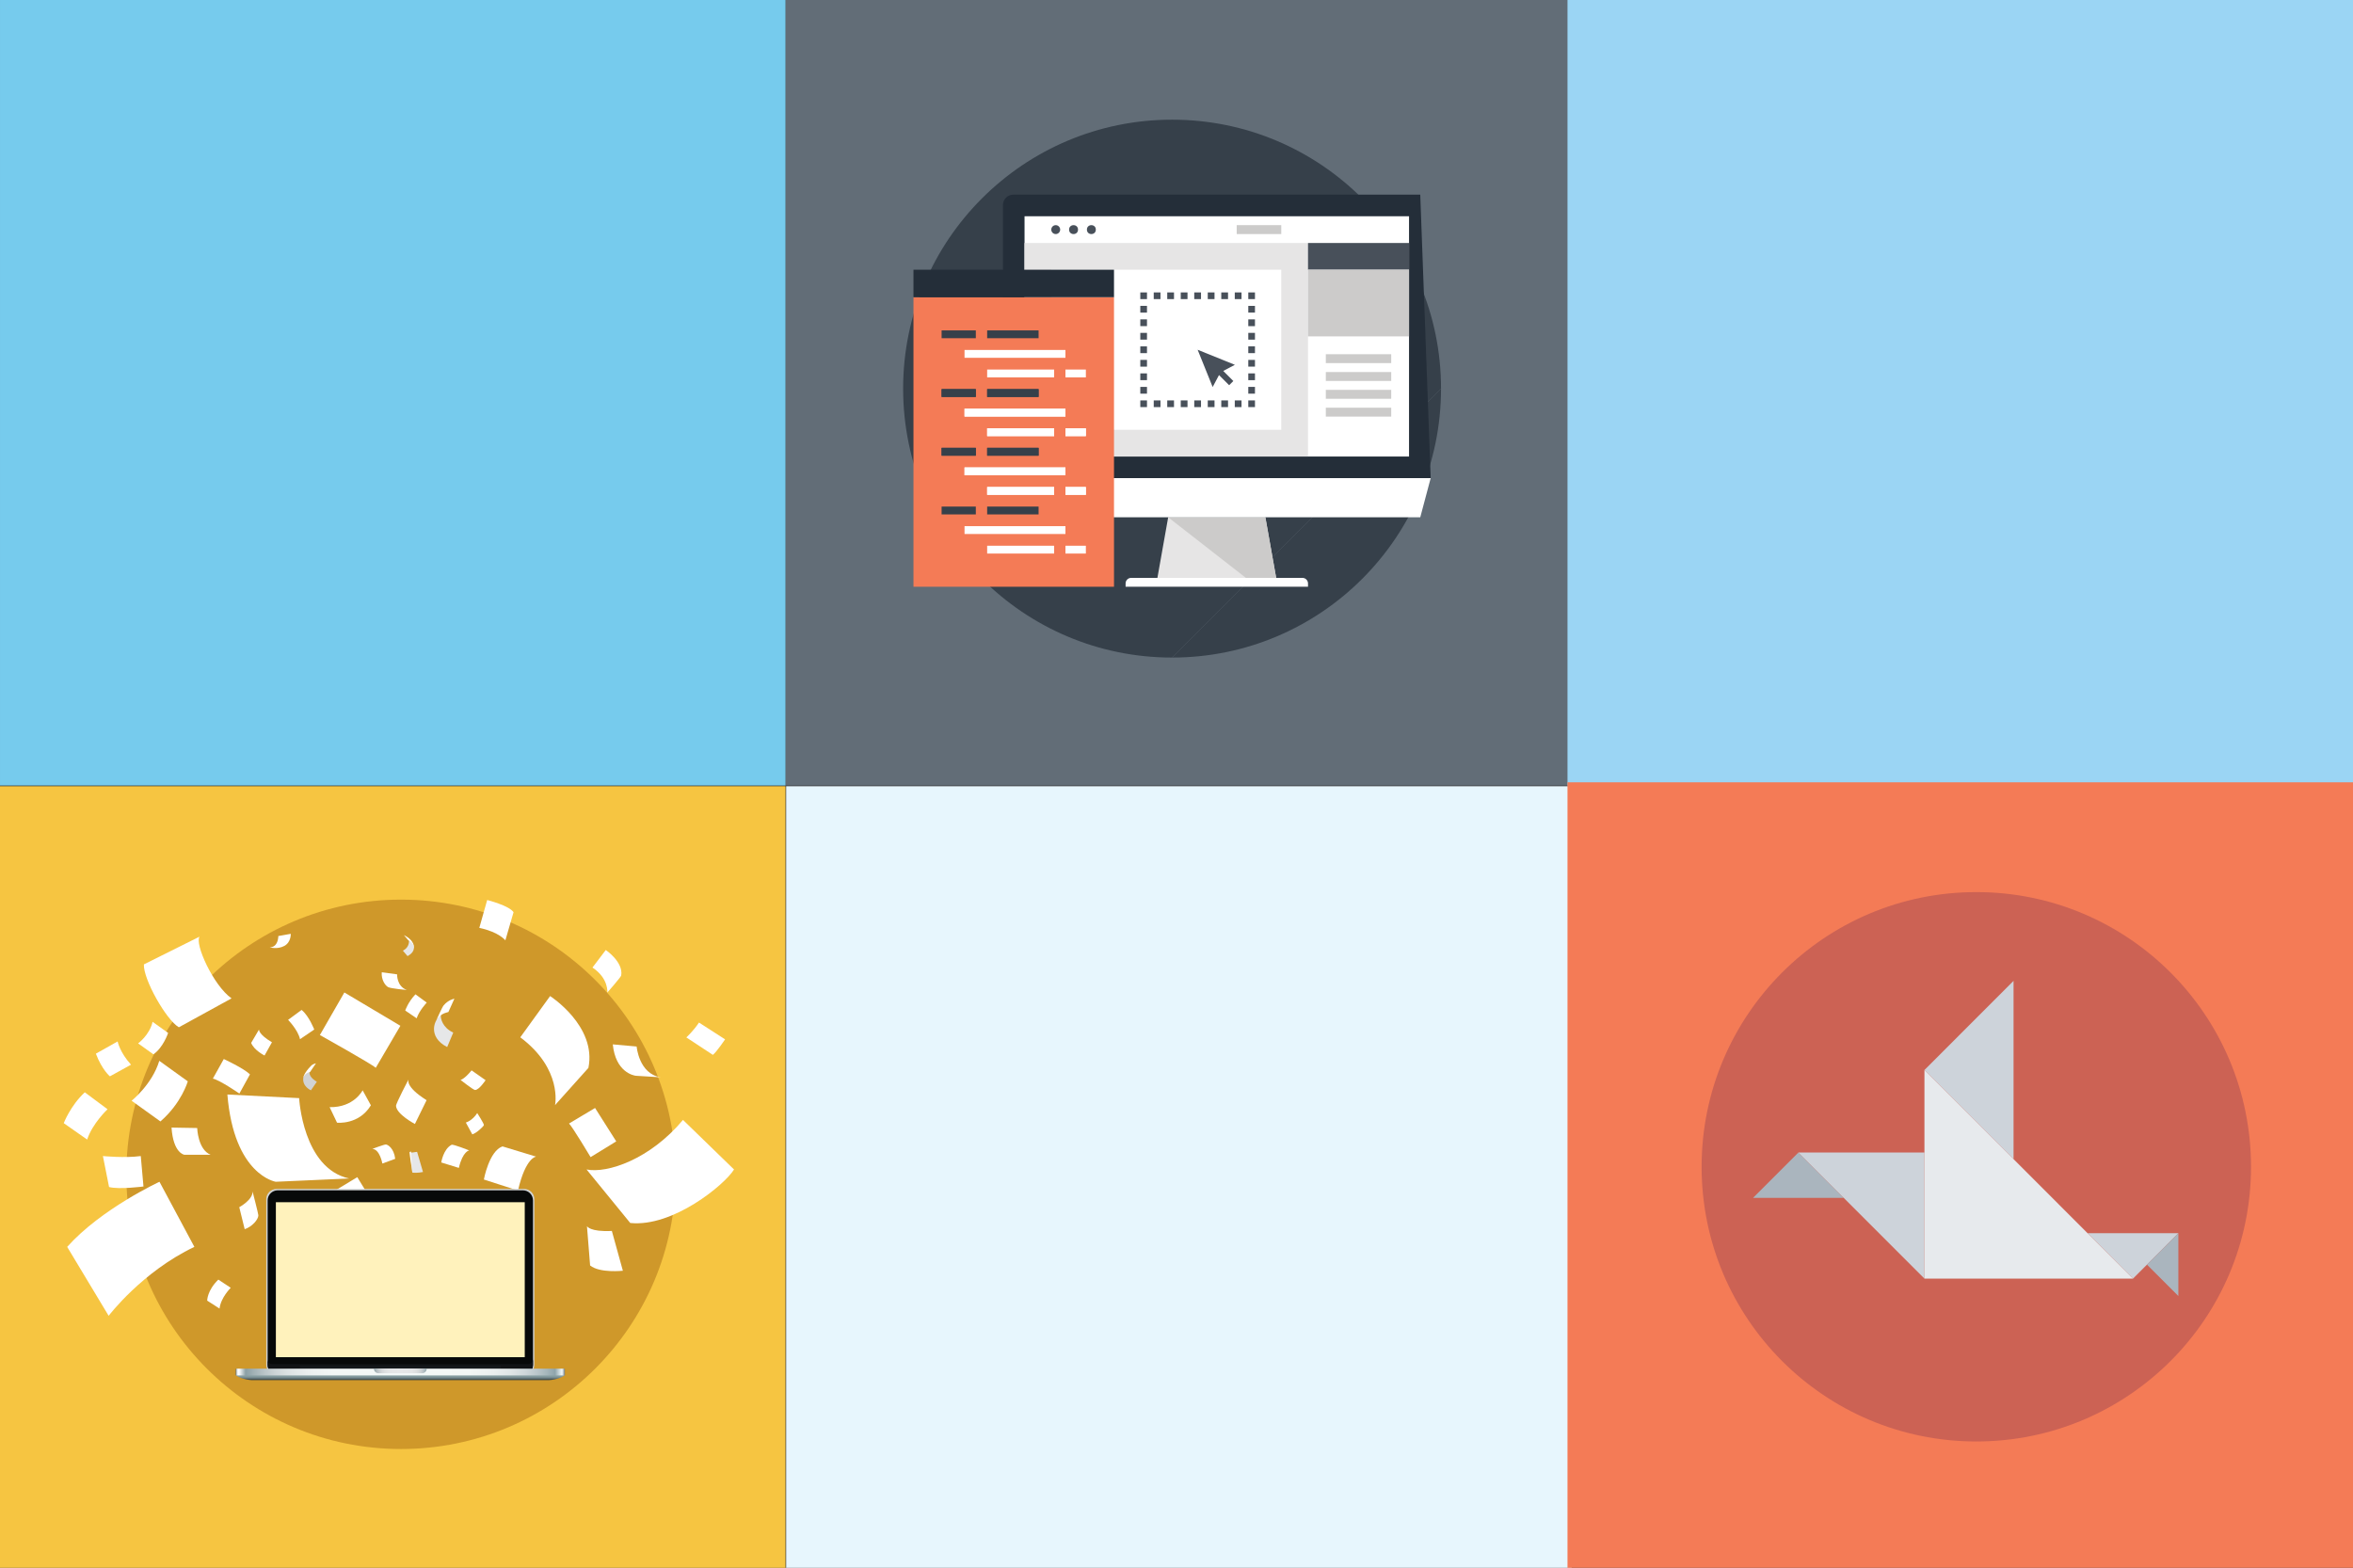<?xml version="1.0" encoding="utf-8"?>
<!-- Generator: Adobe Illustrator 16.2.0, SVG Export Plug-In . SVG Version: 6.00 Build 0)  -->
<!DOCTYPE svg PUBLIC "-//W3C//DTD SVG 1.1//EN" "http://www.w3.org/Graphics/SVG/1.1/DTD/svg11.dtd">
<svg version="1.1" id="Livello_1" xmlns="http://www.w3.org/2000/svg" xmlns:xlink="http://www.w3.org/1999/xlink" x="0px" y="0px"
	 width="568.671px" height="378.921px" viewBox="0 0 568.671 378.921" enable-background="new 0 0 568.671 378.921"
	 xml:space="preserve">
<rect x="0" y="0" width="568.671" height="378.921" fill="#333333" stroke="none"/>
<rect x="189.812" fill="#626D77" width="189.844" height="189.848"/>
<rect y="190.014" fill="#F6C541" width="189.843" height="189.856"/>
<rect x="189.993" y="190.014" fill="#E7F6FD" width="189.838" height="189.856"/>
<rect x="378.832" fill="#9BD5F4" width="189.84" height="189.848"/>
<rect x="378.832" y="189.069" fill="#F47B56" width="189.84" height="189.853"/>
<rect x="0.002" fill="#76CBED" width="189.839" height="189.849"/>
<path fill="#36404A" d="M283.268,158.924c-35.9,0-65-29.1-65-65s29.1-65,65-65c35.899,0,64.999,29.1,64.999,65"/>
<path fill="#36404A" d="M348.267,93.924c0,35.9-29.1,65-64.999,65"/>
<g>
	<polygon fill="#E6E5E5" points="308.423,139.664 279.72,139.664 282.324,125.023 305.814,125.023 	"/>
	<polygon fill="#CCCBCA" points="308.423,139.664 305.814,125.023 282.324,125.023 301.107,139.664 	"/>
	<path fill="#FFFFFF" d="M316.115,141.809h-44.083v-0.799c0-0.345,0.13-0.691,0.393-0.953c0.262-0.264,0.605-0.393,0.955-0.393
		h41.387c0.35,0,0.693,0.129,0.955,0.393c0.262,0.262,0.395,0.608,0.395,0.953v0.799H316.115z"/>
</g>
<path fill="#FFFFFF" d="M343.246,125.023h-98.342c-1.38,0-2.517-1.129-2.517-2.516v-6.948h103.38"/>
<path fill="#242E39" d="M343.246,47.039h-98.344c-1.384,0-2.513,1.138-2.513,2.513v66.008h103.378"/>
<polyline fill="#FFFFFF" points="340.535,110.336 247.609,110.336 247.609,52.265 340.535,52.265 "/>
<rect x="247.609" y="58.728" fill="#E6E5E5" width="68.506" height="51.608"/>
<rect x="254.071" y="65.185" fill="#FFFFFF" width="55.581" height="38.689"/>
<polyline fill="#48505A" points="340.535,58.728 316.115,58.728 316.115,65.185 340.535,65.185 "/>
<polyline fill="#CCCBCA" points="340.535,65.185 316.115,65.185 316.115,81.3 340.535,81.3 "/>
<g>
	<rect x="320.423" y="85.61" fill="#CCCBCA" width="15.805" height="2.149"/>
	<rect x="320.423" y="89.916" fill="#CCCBCA" width="15.805" height="2.155"/>
	<rect x="320.423" y="94.222" fill="#CCCBCA" width="15.805" height="2.156"/>
	<rect x="320.423" y="98.533" fill="#CCCBCA" width="15.805" height="2.151"/>
</g>
<circle fill="#CF982A" cx="96.921" cy="283.815" r="66.39"/>
<g>
	<path fill="#48505A" d="M256.222,55.493c0,0.595-0.482,1.078-1.073,1.078c-0.594,0-1.077-0.483-1.077-1.078
		c0-0.596,0.483-1.078,1.077-1.078C255.739,54.415,256.222,54.897,256.222,55.493z"/>
	<circle fill="#48505A" cx="259.456" cy="55.493" r="1.079"/>
	<circle fill="#48505A" cx="263.761" cy="55.493" r="1.078"/>
</g>
<rect x="298.884" y="54.415" fill="#CCCBCA" width="10.77" height="2.156"/>
<g>
	<g>
		<rect x="301.685" y="96.774" fill="#48505A" width="1.615" height="1.615"/>
		<path fill="#48505A" d="M300.052,98.39h-1.631v-1.615h1.631V98.39z M296.789,98.39h-1.633v-1.615h1.633V98.39z M293.524,98.39
			h-1.633v-1.615h1.633V98.39z M290.259,98.39h-1.631v-1.615h1.631V98.39z M286.996,98.39h-1.633v-1.615h1.633V98.39z
			 M283.731,98.39h-1.633v-1.615h1.633V98.39z M280.467,98.39h-1.632v-1.615h1.632V98.39z"/>
		<rect x="275.587" y="96.774" fill="#48505A" width="1.615" height="1.615"/>
		<path fill="#48505A" d="M277.202,95.142h-1.615v-1.633h1.615V95.142z M277.202,91.877h-1.615v-1.633h1.615V91.877z
			 M277.202,88.612h-1.615v-1.633h1.615V88.612z M277.202,85.348h-1.615v-1.633h1.615V85.348z M277.202,82.083h-1.615V80.45h1.615
			V82.083z M277.202,78.818h-1.615v-1.633h1.615V78.818z M277.202,75.554h-1.615v-1.633h1.615V75.554z"/>
		<rect x="275.587" y="70.674" fill="#48505A" width="1.615" height="1.615"/>
		<path fill="#48505A" d="M300.052,72.289h-1.633v-1.615h1.633V72.289z M296.789,72.289h-1.634v-1.615h1.634V72.289z
			 M293.523,72.289h-1.632v-1.615h1.632V72.289z M290.259,72.289h-1.633v-1.615h1.633V72.289z M286.996,72.289h-1.634v-1.615h1.634
			V72.289z M283.73,72.289h-1.632v-1.615h1.632V72.289z M280.466,72.289h-1.632v-1.615h1.632V72.289z"/>
		<polygon fill="#48505A" points="302.492,72.289 301.685,72.289 301.685,70.674 303.3,70.674 303.3,72.289 		"/>
		<path fill="#48505A" d="M303.3,95.143h-1.615V93.51h1.615V95.143z M303.3,91.878h-1.615v-1.633h1.615V91.878z M303.3,88.613
			h-1.615V86.98h1.615V88.613z M303.3,85.349h-1.615v-1.633h1.615V85.349z M303.3,82.084h-1.615v-1.633h1.615V82.084z M303.3,78.819
			h-1.615v-1.633h1.615V78.819z M303.3,75.555h-1.615v-1.633h1.615V75.555z"/>
	</g>
	<g>
		<polygon fill="#48505A" points="293.074,93.534 289.444,84.532 298.443,88.166 294.94,90.026 		"/>
		
			<rect x="295.341" y="89.069" transform="matrix(-0.707 0.707 -0.707 -0.707 569.847 -53.747)" fill="#48505A" width="1.428" height="4.154"/>
	</g>
</g>
<g>
	<rect x="220.768" y="71.831" fill="#F47B56" width="48.463" height="69.978"/>
	<rect x="220.768" y="65.185" fill="#242E39" width="48.463" height="6.646"/>
	<g>
		<g>
			<rect x="227.567" y="79.854" fill="#36404A" width="8.269" height="1.887"/>
			<rect x="257.496" y="89.314" fill="#FFFFFF" width="4.936" height="1.894"/>
			<rect x="238.575" y="79.854" fill="#36404A" width="12.429" height="1.887"/>
			<rect x="238.575" y="89.314" fill="#FFFFFF" width="16.188" height="1.894"/>
			<rect x="233.106" y="84.581" fill="#FFFFFF" width="24.39" height="1.894"/>
		</g>
		<g>
			<rect x="227.567" y="94.047" fill="#36404A" width="8.269" height="1.889"/>
			<rect x="257.496" y="103.507" fill="#FFFFFF" width="4.936" height="1.895"/>
			<rect x="238.575" y="94.047" fill="#36404A" width="12.429" height="1.889"/>
			<rect x="238.575" y="103.507" fill="#FFFFFF" width="16.188" height="1.895"/>
			<rect x="233.106" y="98.778" fill="#FFFFFF" width="24.39" height="1.891"/>
		</g>
		<g>
			<rect x="227.567" y="108.236" fill="#36404A" width="8.269" height="1.897"/>
			<rect x="257.496" y="117.704" fill="#FFFFFF" width="4.936" height="1.889"/>
			<rect x="238.575" y="108.236" fill="#36404A" width="12.429" height="1.897"/>
			<rect x="238.575" y="117.704" fill="#FFFFFF" width="16.188" height="1.889"/>
			<rect x="233.106" y="112.972" fill="#FFFFFF" width="24.39" height="1.89"/>
		</g>
		<g>
			<rect x="227.567" y="94.047" fill="#36404A" width="8.269" height="1.889"/>
			<rect x="257.496" y="103.507" fill="#FFFFFF" width="4.936" height="1.895"/>
			<rect x="238.575" y="94.047" fill="#36404A" width="12.429" height="1.889"/>
			<rect x="238.575" y="103.507" fill="#FFFFFF" width="16.188" height="1.895"/>
			<rect x="233.106" y="98.778" fill="#FFFFFF" width="24.39" height="1.891"/>
		</g>
		<g>
			<rect x="227.567" y="108.236" fill="#36404A" width="8.269" height="1.897"/>
			<rect x="257.496" y="117.704" fill="#FFFFFF" width="4.936" height="1.889"/>
			<rect x="238.575" y="108.236" fill="#36404A" width="12.429" height="1.897"/>
			<rect x="238.575" y="117.704" fill="#FFFFFF" width="16.188" height="1.889"/>
			<rect x="233.106" y="112.972" fill="#FFFFFF" width="24.39" height="1.89"/>
		</g>
		<g>
			<rect x="227.567" y="122.433" fill="#36404A" width="8.269" height="1.893"/>
			<rect x="257.496" y="131.896" fill="#FFFFFF" width="4.936" height="1.89"/>
			<rect x="238.575" y="122.433" fill="#36404A" width="12.429" height="1.893"/>
			<rect x="238.575" y="131.896" fill="#FFFFFF" width="16.188" height="1.89"/>
			<rect x="233.106" y="127.163" fill="#FFFFFF" width="24.39" height="1.896"/>
		</g>
	</g>
</g>
<circle fill="#CC6254" cx="477.634" cy="281.995" r="66.389"/>
<g>
	<polygon fill="#AAB5BE" points="434.63,278.548 423.667,289.514 445.587,289.514 	"/>
	<polygon fill="#CDD3DA" points="515.498,309.024 526.462,298.05 504.542,298.05 	"/>
	<polygon fill="#AAB5BE" points="518.873,305.632 526.462,313.226 526.462,298.05 	"/>
	<polygon fill="#CDD3DA" points="465.097,278.548 434.63,278.548 465.097,309.024 	"/>
	<polygon fill="#CDD3DA" points="465.097,258.606 486.632,280.145 486.632,237.059 	"/>
	<polygon fill="#E7EAED" points="465.097,309.024 515.498,309.024 465.097,258.606 	"/>
</g>
<g>
	<g>
		<path fill="#FFFFFF" d="M34.774,233.08l13.459-6.709c-1.261,1.627,3.293,11.793,7.726,14.922l-12.731,6.987
			C40.153,246.486,34.595,236.63,34.774,233.08z"/>
		<path fill="#FFFFFF" d="M165.065,270.667l12.334,11.979c-2.253,3.676-14.766,13.995-25.084,12.929l-10.556-12.929
			C146.8,283.655,157.118,280.178,165.065,270.667z"/>
		<path fill="#FFFFFF" d="M46.975,301.35l-8.432-15.733c0,0-14.074,6.506-22.307,15.733l10.025,16.665
			C26.261,318.015,34.294,307.391,46.975,301.35z"/>
		<path fill="#FFFFFF" d="M36.877,246.958l3.755,2.689c0,0-1.187,3.561-3.56,5.17l-3.695-2.645
			C33.377,252.173,36.156,250.151,36.877,246.958z"/>
		<path fill="#FFFFFF" d="M28.431,251.701c0,0,0.496,2.619,3.235,5.616l-5.101,2.817c0,0-1.885-1.508-3.394-5.478L28.431,251.701z"
			/>
		<path fill="#FFFFFF" d="M20.491,263.996l5.5,4.092c0,0-3.649,3.414-4.926,7.326l-5.657-3.963
			C15.408,271.451,16.999,267.253,20.491,263.996z"/>
		<path fill="#FFFFFF" d="M24.871,279.401c0,0,5.266,0.521,9.15,0l0.652,7.353c0,0-5.866,0.781-8.316,0.129L24.871,279.401z"/>
		<path fill="#FFFFFF" d="M38.496,256.386l6.892,4.959c0,0-1.501,5.254-6.619,9.689l-6.96-5.004
			C31.808,266.031,36.776,262.091,38.496,256.386z"/>
		<path fill="#FFFFFF" d="M47.657,272.625c0,0,0.147,5.189,3.228,6.457h-6.351c0,0-2.659-0.359-3.081-6.563L47.657,272.625z"/>
		<path fill="#FFFFFF" d="M65.165,228.953c0,0,1.963,0.235,2.106-2.728l2.999-0.534c0,0,0.119,2.021-1.559,2.928
			C67.033,229.523,65.165,228.953,65.165,228.953z"/>
		<path fill="#FFFFFF" d="M54.086,255.953c0,0,4.833,2.235,6.325,3.704l-2.556,4.642c0,0-4.685-3.236-6.41-3.619L54.086,255.953z"/>
		<path fill="#FFFFFF" d="M62.599,248.82c0,0-0.167,1.139,3.126,3.08l-1.791,3.202c0,0-2.519-1.245-3.232-3.051L62.599,248.82z"/>
		<path fill="#FFFFFF" d="M54.953,264.527l17.343,0.874c0,0,0.874,17.011,12.104,19.422l-17.759,0.792
			C66.64,285.615,56.552,284.048,54.953,264.527z"/>
		<path fill="#FFFFFF" d="M61.036,287.958c0,0,1.405,5.396,1.405,5.765c0,0.976-1.453,2.731-3.305,3.354l-1.31-5.317
			C57.826,291.759,61.131,289.986,61.036,287.958z"/>
		<path fill="#FFFFFF" d="M50.074,314.343c0,0-0.026-2.443,2.693-5.081l3,1.981c0,0-2.398,2.332-2.708,5.019L50.074,314.343z"/>
		<path fill="#FFFFFF" d="M69.607,297.518c0,0,5.06,1.258,5.377,1.33c0.318,0.071,0.998,1.633-0.361,5.737l-5.464-1.301
			C69.159,303.285,70.72,299.007,69.607,297.518z"/>
		<path fill="#FFFFFF" d="M72.892,244.083l-3.267,2.404c0,0,2.376,2.391,2.885,4.667l3.437-2.335
			C75.947,248.82,74.688,245.541,72.892,244.083z"/>
		<path fill="#FFFFFF" d="M83.225,239.865l-5.916,10.287c0,0,12.357,6.901,13.507,7.92l5.948-10.154L83.225,239.865z"/>
		<path fill="#FFFFFF" d="M132.948,240.736c0,0,11.312,7.242,9.258,17.358l-8.063,8.995c0,0,1.866-8.697-8.4-16.387L132.948,240.736
			z"/>
		<path fill="#FFFFFF" d="M104.235,305.114l4.791,14.242c0,0-0.586,3.03-10.853,7.333l-4.237-13.59
			C93.936,313.1,102.572,309.318,104.235,305.114z"/>
		<path fill="#FFFFFF" d="M117.742,217.521c0,0,5.334,1.346,6.372,2.951l-1.976,6.793c0,0-1.532-2.001-6.299-3.014L117.742,217.521z
			"/>
		<polygon fill="#FFFFFF" points="81.3,287.553 86.349,284.501 88.641,288.242 83.541,291.24 		"/>
		<path fill="#FFFFFF" d="M146.404,229.603c0,0,4.274,2.884,3.729,6.154c-0.064,0.386-3.359,4.134-3.359,4.134
			s0.387-3.411-3.588-6.05L146.404,229.603z"/>
		<path fill="#FFFFFF" d="M165.877,250.729c0,0,1.69-1.535,3.054-3.595l6.309,4.063c0,0-2.06,3.054-2.955,3.75L165.877,250.729z"/>
		<path fill="#FFFFFF" d="M148.099,252.41l5.766,0.516c0,0,0.536,6.623,5.809,7.438c0,0-5.316-0.3-5.98-0.363
			C153.029,259.935,148.764,259.056,148.099,252.41z"/>
		<path fill="#FFFFFF" d="M137.522,271.539l6.291-3.757l5.118,8.074l-6.197,3.804C142.734,279.66,138.415,272.43,137.522,271.539z"
			/>
		<path fill="#FFFFFF" d="M115.266,295.839c0,0,4.301-2.926,8.936-5.264l3.908,6.441c0,0-6.736,3.634-8.917,5.244L115.266,295.839z"
			/>
		<path fill="#FFFFFF" d="M141.856,296.339c0,0,0.671,1.432,6.017,1.162l2.661,9.617c0,0-5.569,0.627-7.917-1.273L141.856,296.339z"
			/>
		<path fill="#FFFFFF" d="M129.575,279.542c0,0-2.527,0.117-4.389,8.19l-8.245-2.66c0,0,1.25-6.86,4.495-8.005L129.575,279.542z"/>
		<path fill="#FFFFFF" d="M100.03,229.203"/>
		<g>
			<path fill="#E6E7E8" d="M99.758,228.105l-0.401-0.507l-0.506-0.474c0.057,0.815-0.145,1.961-1.479,2.641l1.117,1.308
				c0,0,1.431-0.64,1.542-1.87c0.011-0.127,0.022-0.264,0.021-0.404L99.758,228.105z"/>
			<path fill="#FFFFFF" d="M97.612,225.996l1.041,1.219c0,0,1.376,0.695,1.376,1.988C100.03,229.203,100.457,227.419,97.612,225.996
				z"/>
		</g>
		<path fill="#FFFFFF" d="M92.262,234.98l3.716,0.51c0,0-0.15,2.848,2.337,3.775c0,0-3.776-0.33-4.495-0.689
			C93.101,238.216,92.112,236.778,92.262,234.98z"/>
		<g>
			<path fill="#E6E7E8" d="M108.072,253.057c-2.405-1.224-3.243-2.938-3.185-4.506c0.027-0.729,0.248-1.429,0.595-2.028l0.497-0.891
				l0.798-0.902c0,0-0.239,0.469-0.239,0.898c0,0.431,0.281,2.647,3.002,3.936L108.072,253.057z"/>
			<path fill="#FFFFFF" d="M105.482,246.522c0.661-1.146,1.737-1.666,2.887-1.94l1.449-3.215c0,0-1.472,0.241-2.621,1.646
				C106.841,243.451,105.482,246.522,105.482,246.522z"/>
		</g>
		<polygon fill="#FFFFFF" points="89.325,294.304 93.45,296.701 91.687,299.839 87.527,297.371 		"/>
		<path fill="#FFFFFF" d="M98.752,260.848c0,0-1.031,1.684,4.344,5.05l-2.823,5.754c0,0-4.468-2.354-4.564-4.383
			C95.68,266.696,98.752,260.848,98.752,260.848z"/>
		<path fill="#FFFFFF" d="M87.639,263.512c0,0-2.074,4.183-7.976,4.071l1.792,3.754c0,0,5.268,0.598,8.181-4.202L87.639,263.512z"/>
		<path fill="#FFFFFF" d="M89.98,277.669c0,0,2.834-1.065,3.265-1.065c0.431,0,1.961,0.86,2.268,3.469l-3.106,1.136
			C92.407,281.207,91.794,277.737,89.98,277.669z"/>
		<path fill="#FFFFFF" d="M113.39,278.033c0,0-1.567,0.23-2.495,4.232l-4.254-1.314c0,0,0.488-3.217,2.494-4.272
			C109.503,276.484,113.39,278.033,113.39,278.033z"/>
		<path fill="#FFFFFF" d="M111.299,261c0,0,0.874-0.108,2.673-2.308l3.381,2.371c0,0-1.552,2.372-2.542,2.372
			C114.395,263.436,111.299,261,111.299,261z"/>
		<path fill="#FFFFFF" d="M100.409,240.313l2.729,2c0,0-1.814,1.916-2.441,3.798l-2.763-1.882
			C97.934,244.229,98.612,242.179,100.409,240.313z"/>
		<path fill="#FFFFFF" d="M112.585,271.302c0,0,1.559-0.426,2.753-2.288c0,0,1.688,2.61,1.603,2.916
			c-0.085,0.303-1.725,1.901-2.797,2.228L112.585,271.302z"/>
		<g>
			<path fill="#E6E7E8" d="M99.124,278.492c0,0,0.148,0.088,0.458,0.063c0.309-0.024,1.224-0.174,1.224-0.174l1.421,4.871
				c0,0-1.41,0.32-2.571,0.147L99.124,278.492z"/>
			<path fill="#FFFFFF" d="M99.656,283.399c0,0-0.717-4.784-0.68-4.896c0.038-0.11,0.339-0.211,0.339-0.211L99.656,283.399z"/>
		</g>
		<g>
			<path fill="#D1D3D4" d="M73.313,260.406c0.136-0.822,1.708-1.969,1.708-1.969s-1.129,1.391,1.549,3.011l-1.419,2.063
				C75.151,263.512,72.951,262.591,73.313,260.406z"/>
			<path fill="#FFFFFF" d="M73.313,260.406c0,0,0.083-1.009,1.881-2.837c0.444-0.452,1.172-0.582,1.172-0.582l-1.445,2.112
				C74.921,259.1,73.85,259.205,73.313,260.406z"/>
		</g>
	</g>
	<g>
		<g>
			<g>
				<path fill="#D1D3D4" d="M129.14,329.869c0,1.354-1.102,2.452-2.46,2.452H66.814c-1.359,0-2.46-1.099-2.46-2.452v-40.057
					c0-1.354,1.102-2.453,2.46-2.453h59.865c1.359,0,2.46,1.1,2.46,2.453L129.14,329.869L129.14,329.869z"/>
				<g>
					<path fill="#070909" d="M128.813,329.886c0,1.345-1.09,2.436-2.435,2.436H67.117c-1.344,0-2.435-1.091-2.435-2.436v-39.764
						c0-1.347,1.091-2.437,2.435-2.437h59.261c1.345,0,2.435,1.09,2.435,2.437V329.886z"/>
					<g>
						<path fill="#111315" d="M127.567,329.683h-61.64c-0.922,0-1.246-0.475-1.246-1.213v1.416c0,1.345,1.091,2.436,2.435,2.436
							h59.261c1.345,0,2.435-1.091,2.435-2.436v-1.416C128.813,329.048,128.49,329.683,127.567,329.683z"/>
						<path fill="#14181B" d="M121.006,331.431c0,0.066-0.055,0.123-0.123,0.123H72.611c-0.068,0-0.123-0.057-0.123-0.123v-1.247
							c0-0.069,0.055-0.124,0.123-0.124h48.272c0.068,0,0.123,0.055,0.123,0.124V331.431z"/>
					</g>
				</g>
			</g>
			<rect x="66.674" y="290.559" fill="#FFF2BC" width="60.146" height="37.452"/>
		</g>
		<g>
			
				<linearGradient id="SVGID_1_" gradientUnits="userSpaceOnUse" x1="110.943" y1="-90.689" x2="110.943" y2="-92.042" gradientTransform="matrix(1 0 0 -1 -14.195 241.495)">
				<stop  offset="0" style="stop-color:#8AA2A7"/>
				<stop  offset="0.279" style="stop-color:#879FA3"/>
				<stop  offset="0.446" style="stop-color:#80969B"/>
				<stop  offset="0.585" style="stop-color:#75898D"/>
				<stop  offset="0.707" style="stop-color:#66777B"/>
				<stop  offset="0.819" style="stop-color:#536266"/>
				<stop  offset="0.921" style="stop-color:#3D4B4F"/>
				<stop  offset="1" style="stop-color:#2A373C"/>
			</linearGradient>
			<path fill="url(#SVGID_1_)" d="M56.983,332.183c0,0.581,2.505,1.354,3.742,1.354c1.237,0,36.022,0,36.022,0s34.786,0,36.023,0
				s3.741-0.772,3.741-1.354H96.747H56.983z"/>
			<g>
				
					<linearGradient id="SVGID_2_" gradientUnits="userSpaceOnUse" x1="71.178" y1="-90.112" x2="150.708" y2="-90.112" gradientTransform="matrix(1 0 0 -1 -14.195 241.495)">
					<stop  offset="0" style="stop-color:#5E7077"/>
					<stop  offset="2.797902e-004" style="stop-color:#6B7B82"/>
					<stop  offset="0.001" style="stop-color:#929EA3"/>
					<stop  offset="0.002" style="stop-color:#B4BCBF"/>
					<stop  offset="0.004" style="stop-color:#CFD5D7"/>
					<stop  offset="0.005" style="stop-color:#E4E7E9"/>
					<stop  offset="0.006" style="stop-color:#F3F5F5"/>
					<stop  offset="0.008" style="stop-color:#FCFDFD"/>
					<stop  offset="0.01" style="stop-color:#FFFFFF"/>
					<stop  offset="0.03" style="stop-color:#8BA0A6"/>
					<stop  offset="0.057" style="stop-color:#A3B3B7"/>
					<stop  offset="0.089" style="stop-color:#BBC6C9"/>
					<stop  offset="0.125" style="stop-color:#CFD6D8"/>
					<stop  offset="0.168" style="stop-color:#DFE4E5"/>
					<stop  offset="0.221" style="stop-color:#EBEFEF"/>
					<stop  offset="0.295" style="stop-color:#F2F6F5"/>
					<stop  offset="0.5" style="stop-color:#F4F8F7"/>
					<stop  offset="0.707" style="stop-color:#F2F6F5"/>
					<stop  offset="0.782" style="stop-color:#EBEFEF"/>
					<stop  offset="0.835" style="stop-color:#DFE5E6"/>
					<stop  offset="0.878" style="stop-color:#CFD7DA"/>
					<stop  offset="0.915" style="stop-color:#BBC7CB"/>
					<stop  offset="0.947" style="stop-color:#A4B5BA"/>
					<stop  offset="0.97" style="stop-color:#8FA5AC"/>
					<stop  offset="0.99" style="stop-color:#ECF3F5"/>
					<stop  offset="0.992" style="stop-color:#E8EEF0"/>
					<stop  offset="0.993" style="stop-color:#DAE0E3"/>
					<stop  offset="0.995" style="stop-color:#C6CDD0"/>
					<stop  offset="0.996" style="stop-color:#ACB4BA"/>
					<stop  offset="0.998" style="stop-color:#8F99A0"/>
					<stop  offset="0.999" style="stop-color:#6F7C84"/>
					<stop  offset="1" style="stop-color:#5E7077"/>
				</linearGradient>
				<path fill="url(#SVGID_2_)" d="M136.511,332.285c0,0.076-0.056,0.141-0.124,0.141h-79.28c-0.068,0-0.124-0.063-0.124-0.141
					v-1.354c0-0.078,0.056-0.142,0.124-0.142h79.281c0.068,0,0.124,0.063,0.124,0.142L136.511,332.285L136.511,332.285z"/>
				
					<linearGradient id="SVGID_3_" gradientUnits="userSpaceOnUse" x1="104.573" y1="-89.848" x2="117.311" y2="-89.848" gradientTransform="matrix(1 0 0 -1 -14.195 241.495)">
					<stop  offset="0" style="stop-color:#8BA0A6"/>
					<stop  offset="0.004" style="stop-color:#8FA2A8"/>
					<stop  offset="0.035" style="stop-color:#A5B2B6"/>
					<stop  offset="0.068" style="stop-color:#B8C0C4"/>
					<stop  offset="0.107" style="stop-color:#C8CDCF"/>
					<stop  offset="0.151" style="stop-color:#D5D7D9"/>
					<stop  offset="0.207" style="stop-color:#DDDFE0"/>
					<stop  offset="0.284" style="stop-color:#E4E5E6"/>
					<stop  offset="0.5" style="stop-color:#E6E7E8"/>
					<stop  offset="0.717" style="stop-color:#E4E5E6"/>
					<stop  offset="0.795" style="stop-color:#DEDFE0"/>
					<stop  offset="0.851" style="stop-color:#D5D8D9"/>
					<stop  offset="0.896" style="stop-color:#C9CED1"/>
					<stop  offset="0.935" style="stop-color:#B9C2C6"/>
					<stop  offset="0.969" style="stop-color:#A5B4B9"/>
					<stop  offset="0.999" style="stop-color:#90A6AC"/>
					<stop  offset="1" style="stop-color:#8FA5AC"/>
				</linearGradient>
				<path fill="url(#SVGID_3_)" d="M91.483,331.895h10.527c0.611,0,1.106-0.494,1.106-1.104H90.378
					C90.378,331.4,90.873,331.895,91.483,331.895z"/>
			</g>
		</g>
	</g>
</g>
</svg>
